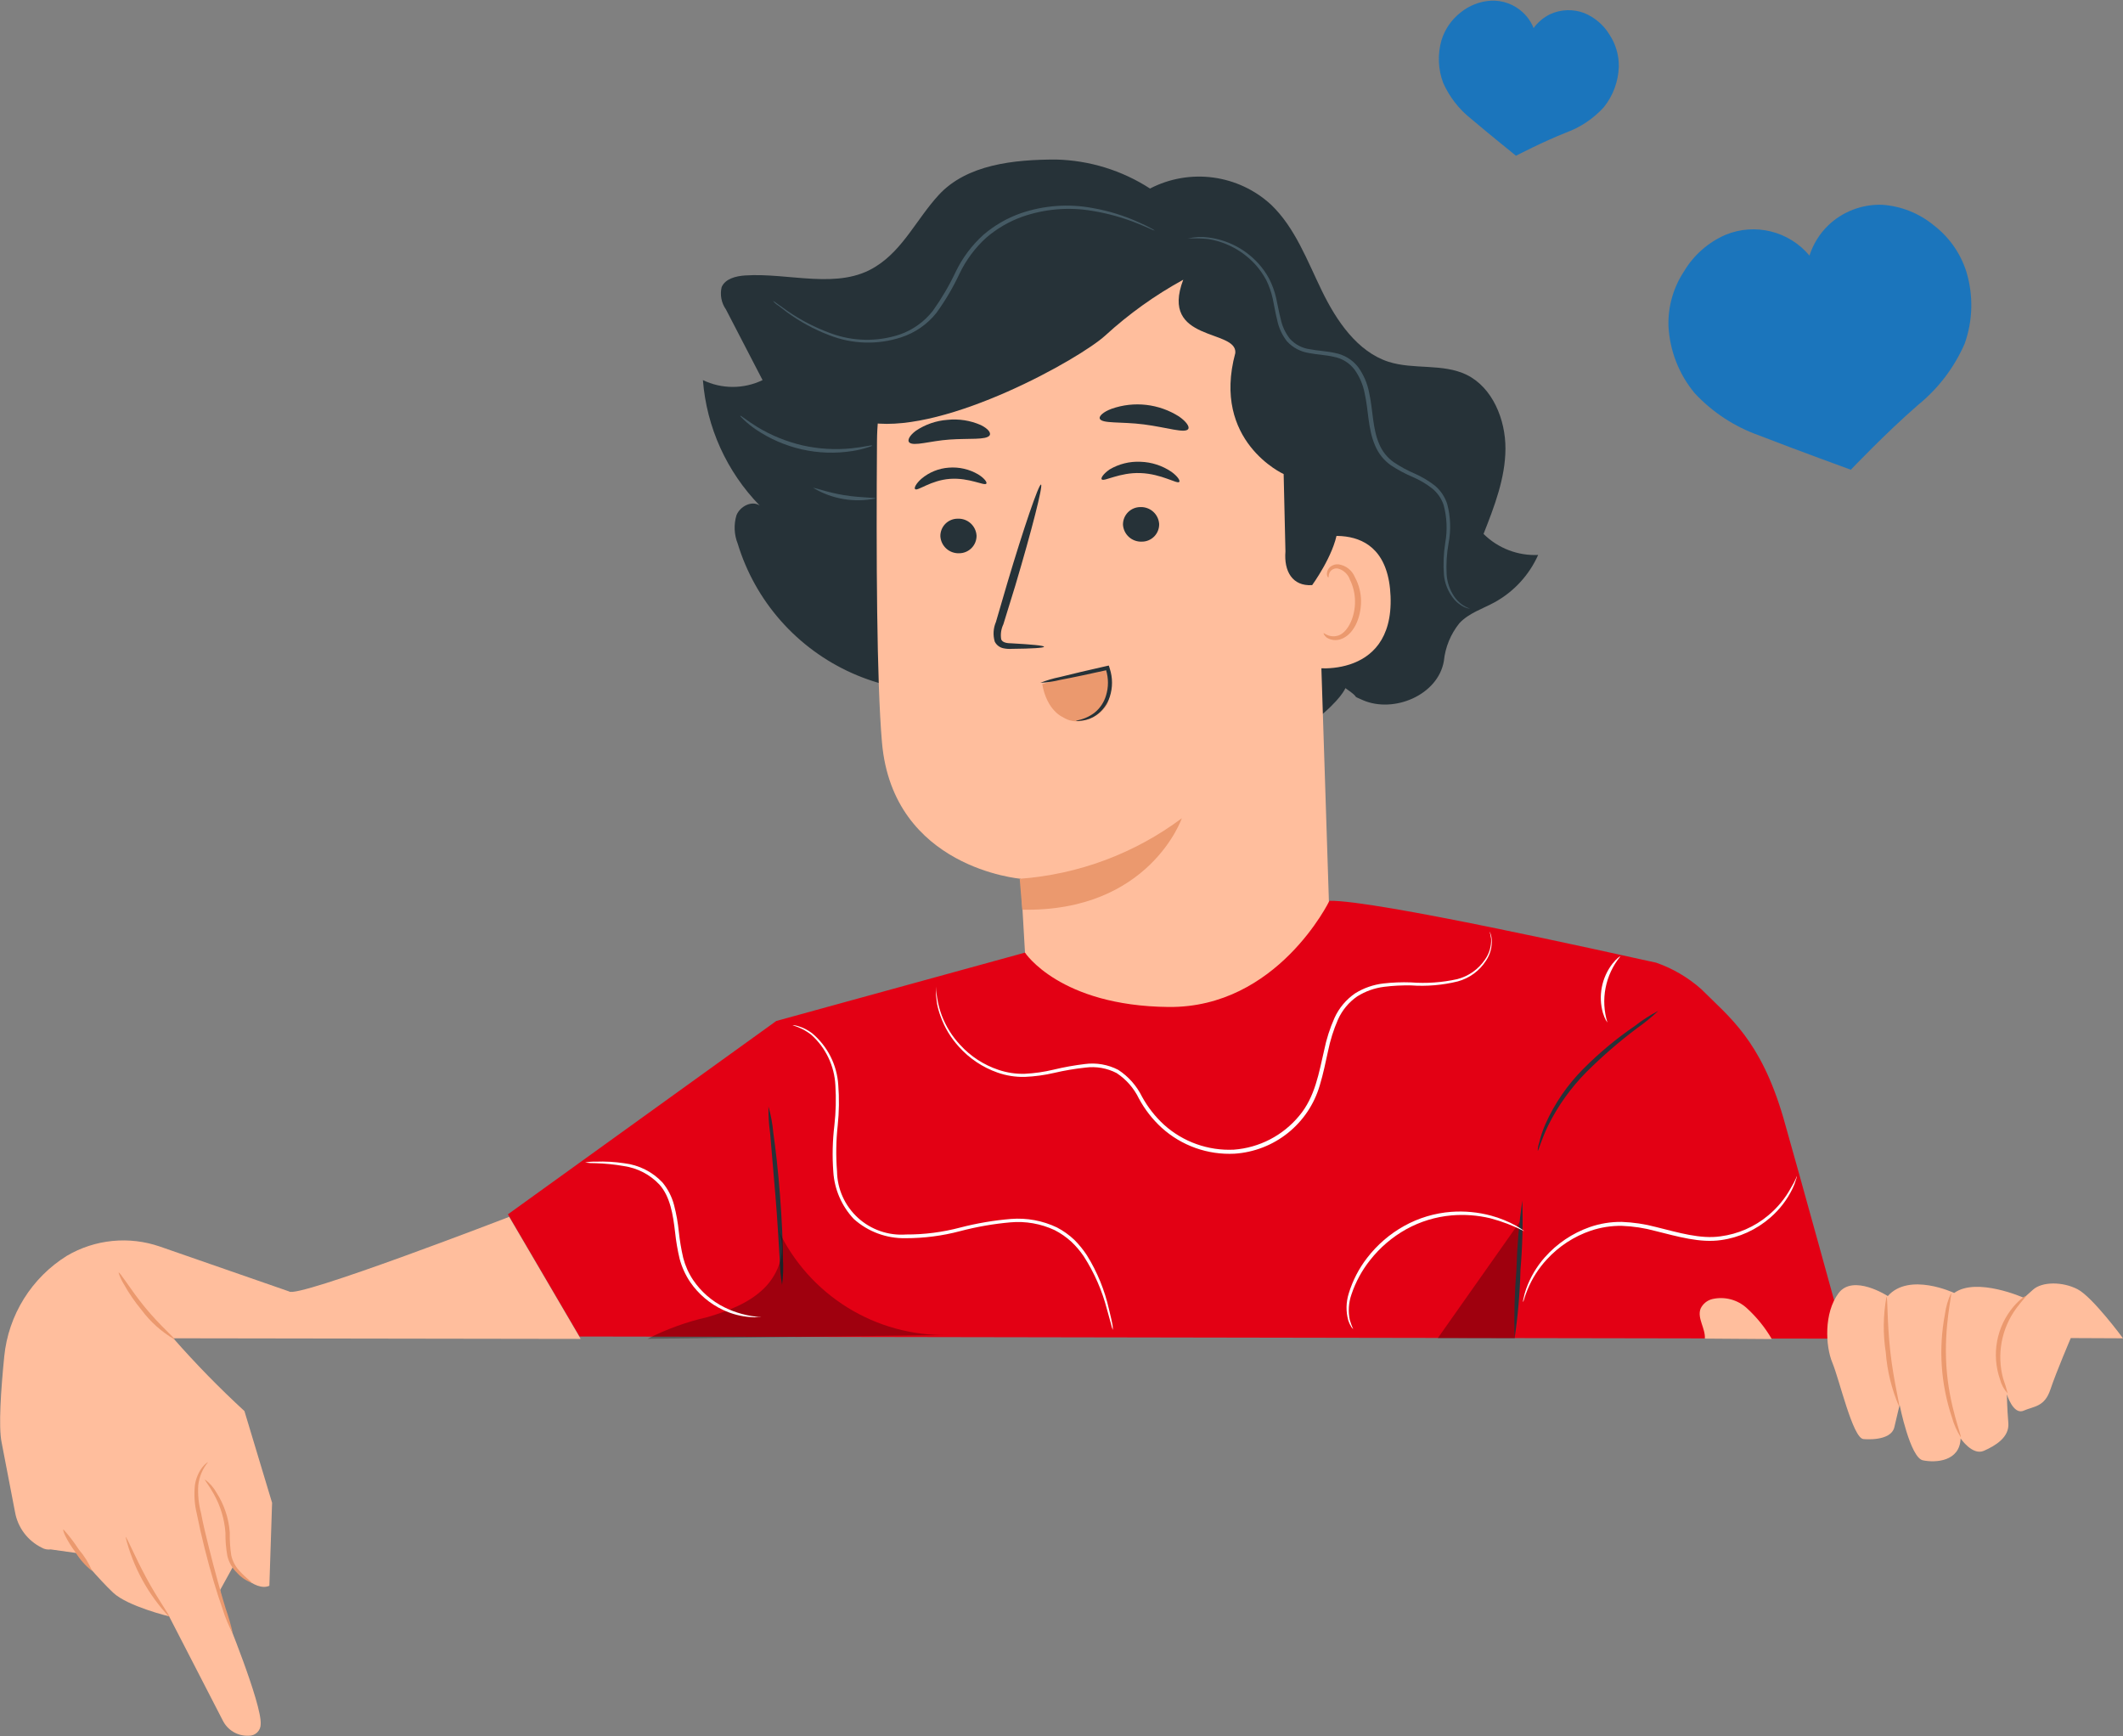 <svg width="170" height="139" viewBox="0 0 170 139" fill="none" xmlns="http://www.w3.org/2000/svg">
    <rect x="0" y="0" width="170" height="139" fill="#808080" stroke="none"/>
    <g clip-path="url(#clip0_6934_53187)">
        <path d="M157.456 21.752C156.987 20.276 156.076 18.979 154.845 18.037C153.675 17.073 152.232 16.499 150.719 16.396C149.92 16.369 149.124 16.502 148.378 16.788C147.632 17.074 146.951 17.507 146.376 18.062C145.694 18.73 145.185 19.555 144.894 20.464C144.097 19.509 143.016 18.832 141.808 18.533C140.599 18.233 139.327 18.326 138.175 18.799C136.783 19.403 135.618 20.43 134.844 21.733C133.989 23.029 133.556 24.555 133.603 26.105C133.704 28.075 134.44 29.96 135.7 31.479C137.116 32.999 138.878 34.157 140.837 34.854C144.025 36.092 148.207 37.609 148.207 37.609C148.207 37.609 151.011 34.656 153.598 32.414C155.213 31.102 156.489 29.423 157.32 27.517C157.982 25.659 158.029 23.639 157.456 21.752Z" fill="#1B75BC"/>
        <path d="M129.626 5.344C129.644 4.429 129.382 3.53 128.876 2.768C128.408 2 127.709 1.4 126.878 1.053C126.435 0.881 125.961 0.8 125.485 0.816C125.01 0.832 124.542 0.944 124.111 1.146C123.592 1.402 123.143 1.78 122.802 2.248C122.617 1.778 122.328 1.355 121.959 1.009C121.614 0.683 121.206 0.43 120.761 0.266C120.315 0.102 119.84 0.03 119.365 0.056C118.479 0.114 117.633 0.448 116.946 1.009C116.224 1.576 115.694 2.349 115.426 3.226C115.104 4.348 115.152 5.544 115.563 6.638C116.065 7.761 116.831 8.746 117.796 9.511C119.341 10.817 121.394 12.47 121.394 12.47C121.394 12.47 123.528 11.356 125.408 10.613C126.565 10.19 127.602 9.493 128.429 8.582C129.168 7.66 129.588 6.524 129.626 5.344Z" fill="#1B75BC"/>
        <path d="M118.795 42.748C119.663 40.55 120.538 38.284 120.55 35.937C120.563 33.59 119.514 31.027 117.448 30.011C115.525 29.076 113.211 29.615 111.183 28.965C108.701 28.16 107.032 25.714 105.854 23.293C104.675 20.872 103.713 18.247 101.796 16.402C100.51 15.212 98.887 14.449 97.149 14.215C95.412 13.981 93.644 14.288 92.088 15.095C89.841 13.64 87.234 12.836 84.556 12.773C81.213 12.773 77.416 13.157 75.158 15.622C73.408 17.529 72.329 19.956 70.151 21.324C67.149 23.256 63.209 21.814 59.648 22.055C58.923 22.105 58.079 22.315 57.787 22.984C57.714 23.289 57.706 23.607 57.765 23.915C57.824 24.224 57.948 24.516 58.129 24.773L61.063 30.433C60.318 30.792 59.502 30.978 58.675 30.978C57.847 30.978 57.031 30.792 56.286 30.433C56.579 34.208 58.188 37.762 60.833 40.476C60.213 40.048 59.252 40.538 58.972 41.256C58.748 42.003 58.783 42.803 59.072 43.528C59.766 45.809 60.942 47.914 62.521 49.702C64.1 51.49 66.046 52.92 68.225 53.893C70.405 54.867 72.769 55.363 75.157 55.346C77.545 55.331 79.902 54.803 82.069 53.8L101.765 54.673C102.059 55.422 102.529 56.089 103.136 56.617C103.743 57.145 104.469 57.519 105.252 57.707C107.398 56.017 107.733 55.094 107.733 55.094C109.123 56.054 108.044 55.584 109.123 56.054C111.605 57.138 115.153 55.652 115.618 52.927C115.73 51.819 116.161 50.768 116.859 49.9C117.616 49.082 118.72 48.748 119.682 48.222C121.226 47.371 122.45 46.04 123.168 44.432C122.362 44.469 121.557 44.338 120.804 44.048C120.052 43.758 119.367 43.316 118.795 42.748Z" fill="#263238"/>
        <path d="M70.226 35.293C70.261 30.547 72.085 25.988 75.335 22.524C78.584 19.059 83.022 16.942 87.764 16.593L88.744 16.525C99.327 16.371 105.376 25.25 105.24 35.813L106.809 84.462L82.652 86.183L81.734 70.357C81.734 70.357 71.491 69.527 70.623 59.428C70.201 54.568 70.158 44.45 70.226 35.293Z" fill="#FFBE9D"/>
        <path d="M75.3 42.94C75.324 43.317 75.495 43.669 75.775 43.923C76.055 44.176 76.424 44.31 76.802 44.296C76.987 44.296 77.17 44.26 77.34 44.188C77.511 44.117 77.665 44.013 77.795 43.882C77.925 43.75 78.028 43.594 78.097 43.423C78.166 43.252 78.2 43.069 78.198 42.885C78.175 42.507 78.005 42.154 77.725 41.9C77.444 41.647 77.075 41.513 76.696 41.529C76.511 41.527 76.327 41.562 76.156 41.633C75.984 41.703 75.829 41.808 75.699 41.939C75.569 42.071 75.466 42.227 75.398 42.399C75.329 42.571 75.296 42.755 75.3 42.94Z" fill="#263238"/>
        <path d="M73.284 39.164C73.477 39.343 74.525 38.452 76.07 38.34C77.615 38.229 78.824 38.922 78.979 38.724C79.06 38.631 78.849 38.303 78.328 37.981C77.618 37.565 76.797 37.377 75.977 37.442C75.168 37.499 74.399 37.811 73.781 38.334C73.328 38.736 73.173 39.089 73.284 39.164Z" fill="#263238"/>
        <path d="M83.601 51.782C83.601 51.689 82.621 51.596 81.039 51.509C80.636 51.509 80.257 51.447 80.17 51.181C80.105 50.774 80.165 50.357 80.344 49.986C80.65 48.995 80.969 47.963 81.299 46.89C82.615 42.469 83.539 38.841 83.359 38.797C83.179 38.754 81.969 42.283 80.654 46.704C80.34 47.794 80.038 48.826 79.749 49.8C79.535 50.298 79.502 50.854 79.655 51.373C79.724 51.509 79.823 51.628 79.944 51.72C80.066 51.812 80.207 51.876 80.356 51.905C80.579 51.952 80.806 51.966 81.033 51.949C82.621 51.936 83.601 51.874 83.601 51.782Z" fill="#263238"/>
        <path d="M72.807 35.422C73.16 35.757 74.451 35.305 76.032 35.193C77.614 35.082 78.967 35.243 79.246 34.859C79.37 34.667 79.141 34.327 78.533 34.029C77.697 33.663 76.779 33.52 75.871 33.614C74.966 33.68 74.093 33.981 73.34 34.487C72.807 34.884 72.645 35.261 72.807 35.422Z" fill="#263238"/>
        <path d="M104.259 43.411C104.427 43.324 111.083 40.847 111.35 47.745C111.617 54.643 104.613 53.534 104.588 53.318C104.563 53.101 104.259 43.411 104.259 43.411Z" fill="#FFBE9D"/>
        <path d="M105.99 50.692C106.021 50.692 106.12 50.773 106.325 50.859C106.616 50.973 106.94 50.973 107.231 50.859C107.951 50.562 108.521 49.373 108.503 48.123C108.496 47.528 108.356 46.942 108.093 46.407C108.019 46.194 107.894 46.002 107.729 45.847C107.563 45.693 107.363 45.581 107.144 45.522C107.005 45.493 106.859 45.513 106.733 45.578C106.606 45.644 106.506 45.751 106.449 45.881C106.362 46.079 106.412 46.216 106.375 46.228C106.338 46.24 106.22 46.117 106.263 45.832C106.295 45.658 106.384 45.501 106.518 45.386C106.703 45.233 106.942 45.16 107.181 45.182C107.469 45.224 107.742 45.341 107.971 45.52C108.201 45.699 108.379 45.934 108.49 46.203C108.81 46.791 108.981 47.448 108.987 48.117C108.987 49.516 108.366 50.847 107.349 51.181C107.164 51.244 106.968 51.264 106.775 51.24C106.582 51.217 106.396 51.15 106.232 51.045C106.015 50.859 105.972 50.711 105.99 50.692Z" fill="#EB996E"/>
        <path d="M106.604 27.584C106.072 25.571 105.156 23.679 103.906 22.012C100.277 16.978 91.989 14.625 87.28 15.046C82.571 15.467 77.689 18.947 73.303 20.693C70.431 21.838 68.253 24.47 69.351 26.507C67.65 27.168 65.852 27.548 64.028 27.634C64.028 27.634 63.861 30.216 65.3 30.903L69.829 33.863C75.865 34.662 86.461 28.73 88.502 26.866C90.397 25.131 92.494 23.63 94.749 22.396C92.826 27.43 99.092 26.315 98.918 28.265C97.001 35.343 102.789 37.956 102.789 37.956L102.932 44.148C102.802 45.733 103.484 46.952 105.072 46.847C105.072 46.847 106.797 44.482 107.088 42.556C107.659 38.841 107.293 31.293 106.604 27.584Z" fill="#263238"/>
        <path d="M81.653 70.358C86.357 70.015 90.863 68.332 94.637 65.51C94.637 65.51 92.05 73.027 81.858 72.835L81.653 70.358Z" fill="#EB996E"/>
        <path d="M89.922 42.01C89.947 42.387 90.117 42.739 90.397 42.993C90.678 43.246 91.046 43.38 91.424 43.366C91.609 43.368 91.793 43.333 91.964 43.262C92.136 43.191 92.291 43.087 92.421 42.956C92.551 42.824 92.654 42.667 92.722 42.495C92.791 42.324 92.824 42.14 92.82 41.955C92.796 41.578 92.625 41.225 92.345 40.972C92.065 40.719 91.696 40.585 91.318 40.599C91.133 40.599 90.95 40.635 90.78 40.706C90.609 40.778 90.454 40.882 90.325 41.013C90.195 41.145 90.092 41.3 90.023 41.471C89.954 41.643 89.92 41.826 89.922 42.01Z" fill="#263238"/>
        <path d="M88.223 38.384C88.415 38.582 89.637 37.814 91.325 37.876C93.012 37.938 94.253 38.767 94.426 38.588C94.519 38.501 94.327 38.154 93.806 37.777C93.072 37.278 92.212 36.999 91.325 36.972C90.454 36.93 89.591 37.146 88.843 37.591C88.316 37.963 88.13 38.297 88.223 38.384Z" fill="#263238"/>
        <path d="M88.061 33.511C88.21 33.938 89.767 33.746 91.597 33.981C93.428 34.216 94.904 34.724 95.152 34.346C95.264 34.167 95.01 33.764 94.414 33.349C93.62 32.843 92.72 32.525 91.784 32.417C90.848 32.31 89.899 32.417 89.011 32.73C88.341 32.978 87.999 33.312 88.061 33.511Z" fill="#263238"/>
        <path d="M83.458 54.779C84.765 54.341 86.103 53.999 87.46 53.757L88.446 53.447C88.695 53.89 88.843 54.381 88.882 54.887C88.92 55.393 88.848 55.901 88.669 56.376C88.461 56.718 88.182 57.011 87.852 57.237C87.522 57.464 87.147 57.617 86.752 57.689C86.476 57.761 86.187 57.775 85.905 57.729C85.623 57.683 85.354 57.579 85.115 57.422C85.115 57.422 83.837 56.921 83.458 54.779Z" fill="#EB996E"/>
        <path d="M86.157 57.696C86.69 57.612 87.195 57.4 87.627 57.077C88.076 56.722 88.403 56.237 88.564 55.69C88.772 55.022 88.772 54.307 88.564 53.64L88.527 53.529L88.713 53.634C87.224 53.962 85.878 54.253 84.904 54.433C84.382 54.564 83.847 54.643 83.309 54.668C83.81 54.47 84.326 54.316 84.854 54.21C85.816 53.968 87.156 53.652 88.644 53.318L88.787 53.287L88.831 53.417L88.868 53.541C89.104 54.27 89.104 55.054 88.868 55.782C88.676 56.38 88.295 56.899 87.782 57.262C87.439 57.504 87.04 57.654 86.622 57.696C86.312 57.751 86.151 57.714 86.157 57.696Z" fill="#263238"/>
        <path d="M117.721 48.735C117.578 48.724 117.437 48.688 117.306 48.629C116.922 48.459 116.588 48.193 116.338 47.855C115.938 47.328 115.691 46.7 115.625 46.041C115.558 45.179 115.593 44.313 115.73 43.459C115.908 42.455 115.864 41.423 115.6 40.438C115.425 39.909 115.099 39.442 114.663 39.094C114.187 38.726 113.666 38.42 113.112 38.184C112.511 37.929 111.933 37.62 111.387 37.261C110.81 36.856 110.362 36.292 110.097 35.639C109.533 34.326 109.588 32.853 109.272 31.472C109.141 30.788 108.862 30.141 108.453 29.577C108.047 29.049 107.459 28.689 106.803 28.568C106.183 28.419 105.475 28.395 104.812 28.265C104.137 28.16 103.518 27.831 103.056 27.33C102.663 26.827 102.394 26.239 102.268 25.614C102.119 25.026 102.032 24.45 101.914 23.912C101.801 23.395 101.626 22.894 101.393 22.419C101.163 21.99 100.885 21.589 100.562 21.224C99.568 20.113 98.221 19.376 96.747 19.138C96.201 19.081 95.651 19.068 95.103 19.101C95.647 18.967 96.211 18.938 96.765 19.014C98.293 19.208 99.702 19.936 100.742 21.07C101.085 21.445 101.381 21.861 101.623 22.308C101.875 22.798 102.065 23.318 102.187 23.856C102.311 24.401 102.405 24.977 102.553 25.54C102.674 26.12 102.927 26.664 103.292 27.131C103.71 27.585 104.274 27.879 104.886 27.961C105.506 28.085 106.195 28.104 106.884 28.258C107.621 28.392 108.283 28.791 108.745 29.379C109.181 29.98 109.482 30.669 109.626 31.398C109.948 32.84 109.899 34.283 110.426 35.515C110.666 36.116 111.075 36.634 111.605 37.007C112.133 37.362 112.694 37.667 113.28 37.918C113.852 38.169 114.391 38.49 114.886 38.871C115.353 39.26 115.699 39.773 115.885 40.351C116.158 41.374 116.196 42.445 115.997 43.484C115.846 44.319 115.794 45.169 115.842 46.017C115.888 46.649 116.103 47.258 116.462 47.781C116.767 48.227 117.209 48.562 117.721 48.735Z" fill="#455A64"/>
        <path d="M61.894 24.091C62.007 24.142 62.111 24.208 62.205 24.29L63.073 24.909C64.133 25.639 65.281 26.232 66.491 26.673C68.275 27.342 70.234 27.381 72.043 26.785C73.093 26.419 74.015 25.759 74.699 24.884C75.396 23.908 76.005 22.872 76.516 21.788C77.06 20.653 77.82 19.635 78.756 18.791C79.635 18.042 80.644 17.46 81.734 17.076C83.582 16.442 85.563 16.296 87.485 16.655C88.769 16.879 90.02 17.266 91.207 17.807C91.629 17.992 91.945 18.153 92.156 18.271C92.268 18.323 92.374 18.387 92.472 18.463C92.354 18.434 92.239 18.39 92.131 18.333C91.908 18.234 91.585 18.091 91.157 17.918C89.96 17.432 88.711 17.083 87.435 16.878C85.563 16.565 83.643 16.729 81.852 17.355C80.8 17.733 79.827 18.3 78.979 19.026C78.089 19.833 77.365 20.805 76.845 21.887C76.327 22.998 75.704 24.058 74.984 25.051C74.252 25.971 73.263 26.654 72.143 27.014C70.27 27.623 68.243 27.561 66.411 26.84C65.194 26.378 64.047 25.753 62.998 24.983C62.626 24.71 62.378 24.488 62.167 24.364C62.067 24.283 61.975 24.192 61.894 24.091Z" fill="#455A64"/>
        <path d="M59.276 33.286C59.313 33.243 59.791 33.664 60.647 34.19C61.773 34.871 63 35.368 64.283 35.664C65.567 35.95 66.888 36.027 68.197 35.893C69.202 35.788 69.81 35.614 69.829 35.67C69.847 35.726 69.686 35.751 69.413 35.843C69.026 35.966 68.63 36.057 68.228 36.116C66.892 36.324 65.528 36.278 64.208 35.98C62.891 35.681 61.641 35.139 60.523 34.382C60.187 34.154 59.87 33.899 59.574 33.621C59.363 33.422 59.258 33.305 59.276 33.286Z" fill="#455A64"/>
        <path d="M65.108 39.076C65.145 38.989 66.2 39.422 67.589 39.645C68.979 39.868 70.071 39.819 70.108 39.912C68.407 40.261 66.637 39.963 65.145 39.076H65.108Z" fill="#455A64"/>
        <path d="M82.075 76.271L62.161 81.744L40.671 97.224L46.404 107.007L147.716 107.18C147.716 107.18 143.994 93.663 142.809 89.515C140.979 83.255 138.498 81.466 136.233 79.199C135.179 78.262 133.95 77.54 132.616 77.076C128.609 76.203 110.066 72.048 106.455 72.122C106.455 72.122 102.293 80.71 93.57 80.623C84.848 80.537 82.075 76.271 82.075 76.271Z" fill="#E30014"/>
        <path d="M123.137 92.141C123.199 92.141 123.385 91.323 123.975 90.104C124.762 88.521 125.799 87.074 127.046 85.819C128.305 84.566 129.651 83.401 131.072 82.333C131.677 81.907 132.251 81.44 132.79 80.934C132.134 81.273 131.511 81.673 130.929 82.129C129.446 83.141 128.063 84.292 126.797 85.565C125.519 86.844 124.486 88.347 123.751 89.998C123.531 90.497 123.359 91.015 123.236 91.546C123.167 91.737 123.134 91.938 123.137 92.141Z" fill="#263238"/>
        <path d="M62.626 102.876C62.715 102.18 62.738 101.477 62.694 100.777C62.694 99.477 62.608 97.681 62.459 95.712C62.31 93.743 62.105 91.947 61.919 90.666C61.859 89.966 61.73 89.273 61.534 88.598C61.522 89.3 61.566 90.001 61.665 90.697C61.783 92.102 61.931 93.83 62.093 95.737C62.254 97.644 62.341 99.378 62.434 100.783C62.442 101.485 62.507 102.185 62.626 102.876Z" fill="#263238"/>
        <g opacity="0.3">
            <path d="M56.658 105.452C58.296 104.963 59.965 104.344 61.181 103.149C62.397 101.954 63.042 100.053 62.322 98.481C63.531 101.037 65.454 103.191 67.859 104.683C70.265 106.175 73.052 106.941 75.884 106.889L51.851 107.192C53.374 106.415 54.989 105.83 56.658 105.452Z" fill="black"/>
        </g>
        <path d="M170 107.15C170 107.15 167.568 103.849 166.365 103.224C165.161 102.599 163.517 102.605 162.791 103.261L162.065 103.911C162.065 103.911 158.281 102.221 156.482 103.521C156.482 103.521 152.884 101.825 151.166 103.769C151.166 103.769 148.392 101.967 147.22 103.54C146.047 105.112 146.165 107.763 146.73 109.112C147.294 110.462 148.361 115.137 149.211 115.217C149.211 115.217 151.42 115.453 151.693 114.258C151.966 113.063 152.115 112.493 152.115 112.493C152.115 112.493 152.958 116.71 153.976 116.92C154.993 117.131 156.935 117.019 156.997 115.168C156.997 115.168 157.94 116.561 158.858 116.159C159.776 115.756 160.918 115.075 160.818 113.93C160.719 112.784 160.701 111.639 160.701 111.639C160.701 111.639 161.209 113.31 162.041 112.945C162.872 112.58 163.716 112.66 164.187 111.249C164.659 109.837 165.819 107.131 165.819 107.131L170 107.15Z" fill="#FFBE9D"/>
        <path d="M160.763 111.563C160.665 111.16 160.545 110.763 160.403 110.374C160.145 109.421 160.105 108.422 160.285 107.451C160.466 106.48 160.862 105.562 161.445 104.764C161.892 104.145 162.251 103.823 162.214 103.78C162.177 103.737 161.761 104.003 161.24 104.603C160.565 105.399 160.11 106.357 159.919 107.382C159.729 108.407 159.81 109.464 160.155 110.449C160.262 110.864 160.471 111.247 160.763 111.563Z" fill="#EB996E"/>
        <path d="M156.228 103.545C155.984 104.071 155.82 104.63 155.744 105.204C155.216 107.966 155.408 110.817 156.302 113.483C156.457 114.041 156.693 114.573 157.003 115.062C157.121 115.025 156.06 112.585 155.856 109.353C155.651 106.121 156.346 103.563 156.228 103.545Z" fill="#EB996E"/>
        <path d="M151.06 103.824C150.791 105.297 150.772 106.804 151.004 108.282C151.117 109.776 151.478 111.241 152.071 112.617C152.177 112.617 151.643 110.666 151.37 108.239C151.097 105.812 151.165 103.83 151.06 103.824Z" fill="#EB996E"/>
        <path d="M136.177 104.772C136.268 104.58 136.401 104.411 136.566 104.278C136.732 104.145 136.926 104.051 137.133 104.004C137.615 103.896 138.116 103.906 138.594 104.033C139.071 104.16 139.511 104.401 139.875 104.734C140.665 105.454 141.34 106.289 141.878 107.211L136.518 107.174C136.568 106.344 135.88 105.533 136.177 104.772Z" fill="#FFBE9D"/>
        <path d="M0.341 108.592C0.505 106.956 1.043 105.38 1.913 103.984C2.783 102.589 3.962 101.411 5.36 100.542C6.473 99.888 7.716 99.484 9.001 99.357C10.286 99.23 11.584 99.383 12.804 99.805L23.146 103.397C23.704 104.016 40.771 97.428 40.771 97.428L46.497 107.198L13.878 107.149C15.671 109.191 17.572 111.136 19.573 112.975L21.787 120.319L21.57 126.963C20.398 127.501 18.648 125.452 18.648 125.452L17.625 127.309L17.966 129.111C17.966 129.111 20.981 136.418 20.875 138.046C20.875 138.169 20.851 138.291 20.803 138.405C20.755 138.518 20.684 138.621 20.596 138.707C20.508 138.793 20.403 138.861 20.288 138.906C20.173 138.951 20.05 138.972 19.926 138.969C19.493 138.992 19.063 138.887 18.69 138.666C18.317 138.446 18.017 138.12 17.829 137.73L13.543 129.415C13.543 129.415 10.224 128.61 9.064 127.52C7.903 126.43 6.173 124.35 6.173 124.35L4.063 124.053C3.812 124.089 3.556 124.039 3.338 123.91C2.783 123.636 2.3 123.235 1.929 122.741C1.559 122.246 1.31 121.671 1.203 121.062L0.13 115.489C-0.13 114.226 0.074 111.279 0.341 108.592Z" fill="#FFBE9D"/>
        <path d="M10.056 123.063C10.656 125.473 11.87 127.687 13.58 129.49C13.661 129.428 12.674 128.109 11.719 126.338C10.763 124.568 10.149 123.032 10.056 123.063Z" fill="#EB996E"/>
        <path d="M5.081 122.455C4.969 122.498 5.36 123.359 6.03 124.263C6.385 124.848 6.843 125.364 7.382 125.786C7.117 125.158 6.755 124.575 6.309 124.059C5.944 123.492 5.533 122.955 5.081 122.455Z" fill="#EB996E"/>
        <path d="M18.648 130.802C18.495 130.114 18.3 129.436 18.065 128.771C17.687 127.533 17.197 125.793 16.719 123.867C16.477 122.901 16.26 122.01 16.099 121.143C15.905 120.419 15.83 119.668 15.875 118.92C15.95 118.237 16.224 117.591 16.663 117.062C16.663 117.062 16.465 117.149 16.229 117.44C15.898 117.865 15.685 118.369 15.608 118.901C15.523 119.679 15.576 120.465 15.764 121.223C15.931 122.072 16.142 122.994 16.384 123.966C16.868 125.898 17.395 127.626 17.836 128.858C18.042 129.531 18.314 130.182 18.648 130.802Z" fill="#EB996E"/>
        <path d="M16.409 118.455C16.365 118.492 16.719 118.895 17.128 119.632C17.66 120.583 17.976 121.64 18.053 122.727C18.043 123.35 18.095 123.972 18.208 124.585C18.331 125.101 18.603 125.57 18.989 125.935C19.306 126.288 19.704 126.558 20.149 126.721C20.187 126.672 19.728 126.381 19.169 125.768C18.846 125.42 18.621 124.992 18.518 124.529C18.428 123.931 18.388 123.326 18.4 122.721C18.322 121.58 17.957 120.477 17.339 119.514C17.11 119.098 16.792 118.736 16.409 118.455Z" fill="#EB996E"/>
        <path d="M13.977 107.243C14.039 107.162 12.829 106.159 11.607 104.667C10.385 103.175 9.603 101.8 9.492 101.893C9.595 102.219 9.739 102.531 9.92 102.822C10.329 103.553 10.804 104.245 11.34 104.89C12.051 105.844 12.948 106.644 13.977 107.243Z" fill="#EB996E"/>
        <g opacity="0.3">
            <path d="M121.288 107.155L121.692 97.83L115.128 107.143L121.288 107.155Z" fill="black"/>
        </g>
        <path d="M121.282 107.149C121.228 105.306 121.278 103.462 121.431 101.626C121.481 99.783 121.636 97.945 121.896 96.121C121.959 97.963 121.911 99.808 121.754 101.644C121.709 103.487 121.551 105.325 121.282 107.149Z" fill="#263238"/>
        <path d="M119.278 74.574C119.375 74.767 119.432 74.978 119.446 75.193C119.495 75.802 119.335 76.409 118.993 76.915C118.469 77.734 117.657 78.328 116.716 78.58C115.499 78.877 114.244 78.984 112.994 78.896C112.273 78.882 111.551 78.919 110.835 79.008C110.07 79.103 109.335 79.365 108.682 79.775C108.006 80.241 107.472 80.884 107.138 81.633C106.785 82.443 106.519 83.287 106.344 84.153C106.145 85.045 105.965 85.967 105.68 86.902C105.242 88.402 104.352 89.731 103.131 90.709C101.91 91.687 100.418 92.267 98.856 92.37C97.795 92.424 96.734 92.269 95.733 91.913C94.732 91.557 93.812 91.007 93.024 90.295C92.289 89.623 91.672 88.832 91.2 87.955C90.801 87.129 90.186 86.425 89.42 85.918C88.646 85.515 87.766 85.362 86.901 85.478C86.066 85.569 85.238 85.709 84.42 85.899C83.644 86.081 82.853 86.188 82.056 86.221C81.313 86.238 80.573 86.121 79.873 85.874C78.678 85.455 77.611 84.739 76.771 83.794C76.128 83.087 75.633 82.26 75.313 81.36C75.192 81.037 75.099 80.703 75.034 80.364C75.003 80.06 74.953 79.812 74.953 79.608V79.138C74.947 79.086 74.947 79.034 74.953 78.983C74.982 79.781 75.139 80.569 75.418 81.317C75.751 82.19 76.253 82.99 76.895 83.67C77.729 84.584 78.784 85.268 79.959 85.658C80.636 85.887 81.348 85.994 82.062 85.973C82.843 85.934 83.617 85.823 84.376 85.639C85.194 85.442 86.023 85.294 86.858 85.193C87.78 85.068 88.718 85.23 89.544 85.658C90.357 86.187 91.013 86.925 91.442 87.794C91.904 88.642 92.504 89.408 93.217 90.06C94.743 91.431 96.749 92.145 98.8 92.047C99.809 91.972 100.793 91.693 101.692 91.228C102.591 90.763 103.386 90.121 104.03 89.342C105.314 87.825 105.618 85.856 106.033 84.085C106.213 83.197 106.49 82.331 106.859 81.503C107.219 80.709 107.79 80.028 108.509 79.534C109.197 79.104 109.973 78.834 110.779 78.741C111.506 78.658 112.238 78.629 112.969 78.655C114.216 78.753 115.471 78.665 116.691 78.395C117.599 78.161 118.389 77.604 118.912 76.828C119.255 76.346 119.427 75.765 119.402 75.175C119.375 74.972 119.333 74.771 119.278 74.574Z" fill="white"/>
        <path d="M89.11 106.48C89.051 106.345 89.007 106.203 88.98 106.059L88.638 104.82C88.247 103.317 87.619 101.885 86.777 100.579C86.491 100.159 86.16 99.771 85.791 99.421C85.387 99.05 84.934 98.735 84.445 98.486C83.341 97.972 82.121 97.758 80.909 97.867C79.553 97.987 78.211 98.221 76.895 98.567C75.462 98.948 73.985 99.139 72.502 99.136C70.978 99.162 69.499 98.612 68.365 97.594C67.395 96.561 66.816 95.224 66.727 93.811C66.636 92.573 66.665 91.329 66.814 90.096C66.934 89.034 66.962 87.962 66.894 86.895C66.856 86.126 66.665 85.372 66.333 84.677C66.001 83.982 65.534 83.359 64.959 82.846C64.512 82.497 64.002 82.239 63.458 82.084H63.569C63.681 82.095 63.791 82.118 63.898 82.152C64.311 82.275 64.698 82.472 65.04 82.734C65.647 83.246 66.145 83.875 66.504 84.584C66.862 85.292 67.073 86.066 67.124 86.858C67.208 87.939 67.193 89.024 67.081 90.102C66.946 91.322 66.927 92.551 67.025 93.774C67.034 94.475 67.186 95.168 67.473 95.808C67.76 96.448 68.175 97.023 68.693 97.497C69.211 97.972 69.82 98.335 70.484 98.566C71.147 98.797 71.851 98.89 72.552 98.839C74.018 98.846 75.478 98.658 76.895 98.282C78.227 97.937 79.587 97.707 80.958 97.594C82.223 97.495 83.492 97.73 84.637 98.276C85.146 98.542 85.616 98.878 86.033 99.272C86.409 99.65 86.746 100.065 87.038 100.511C87.867 101.846 88.464 103.312 88.806 104.845C88.942 105.378 89.029 105.799 89.085 106.083C89.105 106.215 89.114 106.347 89.11 106.48Z" fill="white"/>
        <path d="M122.045 98.574C121.181 98.135 120.272 97.788 119.334 97.54C118.319 97.298 117.272 97.221 116.232 97.31C114.958 97.422 113.722 97.8 112.603 98.419C111.482 99.044 110.497 99.886 109.706 100.895C109.056 101.712 108.554 102.636 108.223 103.626C107.99 104.288 107.942 105.001 108.087 105.688C108.16 105.935 108.249 106.177 108.354 106.412C108.354 106.412 108.298 106.363 108.217 106.258C108.11 106.09 108.024 105.909 107.963 105.719C107.767 105.012 107.78 104.264 108 103.564C108.313 102.534 108.811 101.568 109.47 100.716C110.275 99.668 111.286 98.795 112.442 98.153C113.601 97.511 114.886 97.126 116.208 97.026C117.28 96.947 118.358 97.05 119.396 97.329C120.095 97.518 120.767 97.79 121.4 98.14C121.623 98.264 121.785 98.375 121.896 98.45C122.008 98.524 122.051 98.561 122.045 98.574Z" fill="white"/>
        <path d="M128.733 81.867C128.702 81.867 128.51 81.614 128.355 81.1C128.163 80.429 128.133 79.722 128.268 79.038C128.402 78.35 128.695 77.704 129.124 77.149C129.459 76.734 129.744 76.53 129.744 76.58C129.151 77.309 128.746 78.173 128.567 79.095C128.387 80.017 128.438 80.969 128.714 81.867H128.733Z" fill="white"/>
        <path d="M143.895 94.141C143.884 94.234 143.861 94.326 143.826 94.413C143.752 94.669 143.657 94.917 143.541 95.156C143.113 96.046 142.507 96.838 141.761 97.484C140.649 98.456 139.278 99.082 137.815 99.286C136.14 99.534 134.347 99.001 132.548 98.556C131.675 98.317 130.778 98.18 129.874 98.147C129.031 98.134 128.192 98.264 127.393 98.531C126.043 98.989 124.831 99.779 123.869 100.828C123.215 101.533 122.692 102.349 122.324 103.237C122.064 103.856 121.996 104.246 121.958 104.24C121.954 104.145 121.967 104.051 121.996 103.961C122.047 103.7 122.117 103.444 122.207 103.193C122.538 102.267 123.043 101.411 123.695 100.673C124.67 99.57 125.91 98.735 127.3 98.246C128.123 97.96 128.99 97.82 129.862 97.831C130.788 97.865 131.708 98.002 132.604 98.24C134.422 98.692 136.165 99.218 137.759 98.989C139.172 98.807 140.502 98.225 141.593 97.311C142.334 96.696 142.951 95.946 143.411 95.101C143.777 94.506 143.895 94.129 143.895 94.141Z" fill="white"/>
        <path d="M60.951 105.453C60.879 105.462 60.806 105.462 60.734 105.453C60.528 105.472 60.32 105.472 60.114 105.453C59.339 105.403 58.581 105.205 57.88 104.87C56.832 104.375 55.933 103.613 55.275 102.66C54.891 102.092 54.604 101.464 54.425 100.802C54.257 100.099 54.135 99.385 54.059 98.666C53.892 97.217 53.656 95.806 52.818 94.858C52.062 94.047 51.051 93.518 49.952 93.36C49.208 93.229 48.455 93.153 47.7 93.131C47.418 93.135 47.136 93.118 46.856 93.081C47.133 93.022 47.417 92.997 47.7 93.007C48.468 92.978 49.236 93.021 49.995 93.137C51.159 93.274 52.237 93.816 53.041 94.666C53.485 95.199 53.805 95.823 53.978 96.493C54.159 97.192 54.286 97.904 54.357 98.623C54.432 99.327 54.55 100.026 54.71 100.716C54.874 101.346 55.142 101.945 55.504 102.487C56.131 103.411 56.986 104.16 57.986 104.66C58.911 105.12 59.92 105.389 60.951 105.453Z" fill="white"/>
    </g>
    <defs>
        <clipPath id="clip0_6934_53187">
            <rect width="170" height="139" fill="white"/>
        </clipPath>
    </defs>
</svg>